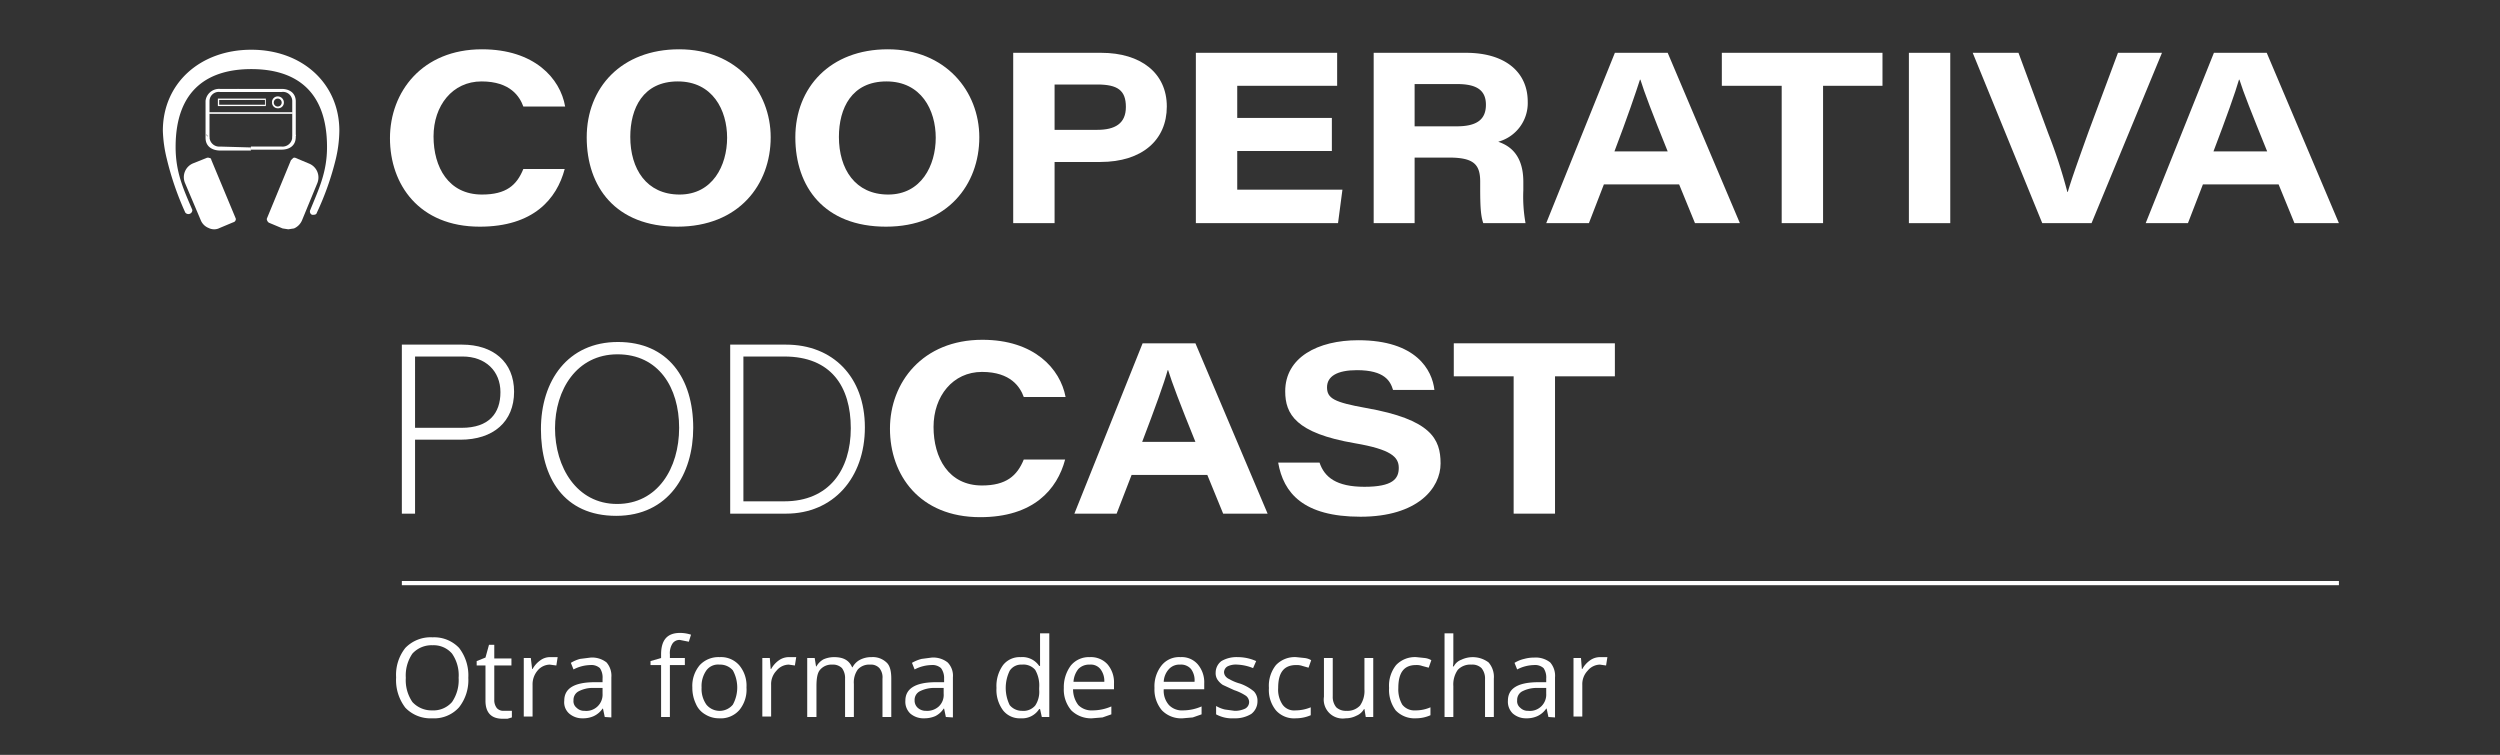<svg id="Layer_1" data-name="Layer 1" xmlns="http://www.w3.org/2000/svg" viewBox="0 0 568 171.5"><rect x="0" y="0" width="568" height="171.5" fill="#333333" stroke="none"/><defs><style>.cls-1{fill:#fff;}</style></defs><title>Icono + Texto_blanco</title><path class="cls-1" d="M91.3,78.3H105c7,0,11.8,3.9,11.8,10.7s-4.7,10.9-12.2,10.9H94.3v16.8h-3Zm3,18.9h10.6c6.2,0,8.8-3.3,8.8-8.1s-3.4-8.1-8.6-8.1H94.3Z"/><path class="cls-1" d="M157.5,97.2c0,10.5-5.6,20-17.5,20s-17.1-8.7-17.1-19.7,6.1-19.8,17.5-19.8S157.5,86,157.5,97.2Zm-31.4.1c0,8.8,4.9,17.2,14.1,17.2s14.1-8.1,14.1-17.3-4.7-16.7-14-16.7S126.1,88.6,126.1,97.3Z"/><path class="cls-1" d="M165.9,78.3h12.7c10.6,0,17.9,7.3,17.9,18.8s-7.2,19.6-17.9,19.6H165.9Zm3,35.6h9.3c10.1,0,15.1-7.1,15.1-16.6S188.8,81,178.2,81h-9.3Z"/><path class="cls-1" d="M242,104.4c-1.8,6.8-7.2,13.1-19.3,13.1-13.8,0-20.5-9.6-20.5-20.1s7.4-20.2,21-20.2c11.8,0,17.7,6.6,18.9,13h-9.5c-.8-2.2-2.9-5.7-9.5-5.7s-11,5.5-11,12.5,3.4,13.3,11,13.3c5.5,0,8-2.2,9.5-5.9Z"/><path class="cls-1" d="M257.1,107.9l-3.4,8.8h-9.6L259.6,78h12L288,116.7H277.9l-3.6-8.8Zm14.5-7.5c-3.6-8.9-5.3-13.4-6.2-16.3h-.1c-.8,2.9-2.9,8.7-5.8,16.3Z"/><path class="cls-1" d="M299.8,105.1c1.1,3.3,3.8,5.5,10.2,5.5s7.8-1.8,7.8-4.3-1.8-4.2-10-5.6C294.4,98.4,292,94.1,292,88.9c0-7.7,7.4-11.6,16.6-11.6,13.2,0,16.8,6.8,17.3,11.3h-9.4c-.6-2-1.9-4.5-8.2-4.5-4.5,0-6.8,1.4-6.8,3.9s1.6,3.4,8.9,4.7c14.7,2.6,16.9,7,16.9,12.6s-5.2,12.1-18.2,12.1-17.5-5.4-18.7-12.3Z"/><path class="cls-1" d="M343.9,85.5H330.3V78h36.6v7.5H353.3v31.2h-9.4Z"/><path class="cls-1" d="M128.3,38.4c-1.8,6.8-7.1,13.1-19.3,13.1-13.8,0-20.4-9.6-20.4-20.1s7.3-20.2,20.9-20.2c11.9,0,17.8,6.6,18.9,13h-9.5c-.8-2.2-2.9-5.7-9.5-5.7S98.5,24,98.5,31s3.4,13.2,11,13.2c5.5,0,7.9-2.1,9.4-5.8Z"/><path class="cls-1" d="M175.1,31.2c0,10.7-7.2,20.3-21.2,20.3s-20.6-9-20.6-20.3,7.9-20,21-20S175.1,20.7,175.1,31.2Zm-31.9-.1c0,7.3,3.7,13.1,11.2,13.1s10.8-6.6,10.8-12.9S161.9,18.5,154,18.5,143.2,24.6,143.2,31.1Z"/><path class="cls-1" d="M222.5,31.2c0,10.7-7.2,20.3-21.2,20.3s-20.6-9-20.6-20.3,7.9-20,21-20S222.5,20.7,222.5,31.2Zm-31.9-.1c0,7.3,3.7,13.1,11.2,13.1s10.8-6.6,10.8-12.9-3.3-12.8-11.2-12.8S190.6,24.6,190.6,31.1Z"/><path class="cls-1" d="M230.2,12h20c9,0,14.9,4.6,14.9,12.2S259.5,36.8,250,36.8H239.6V50.7h-9.4Zm9.4,17.5h9.7c4,0,6.5-1.4,6.5-5.2s-1.9-5.1-6.5-5.1h-9.7Z"/><path class="cls-1" d="M302.6,34.3H281.1v8.8H305l-1,7.6H271.7V12h32.1v7.5H281.1v7.3h21.5Z"/><path class="cls-1" d="M321.4,35.8V50.7h-9.3V12h21c8.9,0,14,4.4,14,11.1a9.1,9.1,0,0,1-6.7,9.1c1.6.6,5.7,2.1,5.7,9.1v1.9a34,34,0,0,0,.5,7.5H337c-.6-1.7-.7-4-.7-8.1V41.3c0-3.9-1.4-5.5-7.1-5.5Zm0-7.1H331c4.6,0,6.6-1.6,6.6-4.9s-2.1-4.7-6.5-4.7h-9.7Z"/><path class="cls-1" d="M364.4,41.9,361,50.7h-9.7L366.9,12h12l16.4,38.7H385.1l-3.6-8.8Zm14.5-7.5c-3.6-8.9-5.3-13.4-6.2-16.3h-.1c-.9,2.8-2.9,8.7-5.8,16.3Z"/><path class="cls-1" d="M404.8,19.5H391.2V12h36.5v7.5H414.2V50.7h-9.4Z"/><path class="cls-1" d="M443.1,12V50.7h-9.4V12Z"/><path class="cls-1" d="M464,50.7,448.2,12h10.4l6.8,18.4a117.8,117.8,0,0,1,4.3,13.2h.1c.7-2.3,1.2-3.9,4.8-13.9L481.2,12h10l-16,38.7Z"/><path class="cls-1" d="M500.5,41.9l-3.4,8.8h-9.6L503,12h12l16.4,38.7H521.3l-3.6-8.8Zm14.6-7.5c-3.6-8.9-5.4-13.4-6.3-16.3h-.1c-.8,2.8-2.9,8.7-5.8,16.3Z"/><path class="cls-1" d="M66.5,25.8c-3.8,0-15.2-.1-19.1,0H66.5Z"/><path class="cls-1" d="M62.8,25.8h0Zm-11.7,0Z"/><path class="cls-1" d="M67.1,30.6q0,.1-.3.3l-.4.2h0A2.2,2.2,0,0,1,64,33.3H57V34h7c1.5,0,3.2-.7,3.2-2.9v-.5Z"/><path class="cls-1" d="M54.2,20.2H50a3.1,3.1,0,0,0-3.3,2.7v7.7c.3-.1.5.3.5.5-.1,2.7.2-.3.2.1h.2V22.9a2.1,2.1,0,0,1,2.4-2h4.3A1.7,1.7,0,0,1,54.2,20.2Z"/><path class="cls-1" d="M64,20.2H54c0,.2.1.5,0,.7H64a2.1,2.1,0,0,1,2.4,2v8.3c.4.2.6-.5.8-.3v-8C67.1,20.9,65.5,20.2,64,20.2Z"/><path class="cls-1" d="M50,33.3a2.2,2.2,0,0,1-2.4-2.2h-.3l-.3-.3-.3-.3v.8c0,2.2,1.8,2.9,3.3,2.9h7v-.7Z"/><rect class="cls-1" x="47.5" y="25.5" width="19" height="0.36"/><path class="cls-1" d="M63.1,24.6a1.3,1.3,0,0,1-1.3-1.3,1.3,1.3,0,0,1,1.3-1.4,1.4,1.4,0,0,1,1.4,1.4A1.3,1.3,0,0,1,63.1,24.6Zm0-2.2a.9.9,0,0,0,0,1.8.9.9,0,1,0,0-1.8Z"/><path class="cls-1" d="M60.4,24.1H49.5V22.4H60.4Zm-10.6-.3H60.2V22.7H49.8Z"/><path class="cls-1" d="M47.4,51.8a2.8,2.8,0,0,0,1.3.3,2.7,2.7,0,0,0,1.2-.3L53,50.5a.7.7,0,0,0,.5-.4.6.6,0,0,0,0-.6L48,36.3a.4.4,0,0,0-.4-.4.8.8,0,0,0-.7,0l-3,1.2A3.4,3.4,0,0,0,42,41.5L45.6,50A3.2,3.2,0,0,0,47.4,51.8Z"/><path class="cls-1" d="M61.1,50.6l3.1,1.3,1.3.2,1.3-.2a3.5,3.5,0,0,0,1.8-1.8l3.5-8.5a3.4,3.4,0,0,0-1.8-4.4l-3.1-1.3a.6.6,0,0,0-.6,0l-.5.5L60.7,49.5a.6.6,0,0,0,0,.6A1,1,0,0,0,61.1,50.6Z"/><path class="cls-1" d="M57.1,11.3C45.4,11.3,37,19,37,29.7a30.2,30.2,0,0,0,.9,6.4,66.8,66.8,0,0,0,4.2,12.2.9.9,0,0,0,1.6-.6c-2-4.7-3.8-8.5-3.8-14.3,0-13.4,7.8-17.7,17.2-17.7S74.3,20,74.3,33.4c0,5.8-1.9,9.6-3.8,14.3a.8.8,0,0,0,.4,1.1h.3c.4,0,.7-.1.8-.5a64,64,0,0,0,4.3-12.2,29.1,29.1,0,0,0,.8-6.4C77.1,19,68.7,11.3,57.1,11.3Z"/><rect class="cls-1" x="91.3" y="132" width="440.1" height="0.96"/><path class="cls-1" d="M106.4,154a10,10,0,0,1-2.1,6.7,7.6,7.6,0,0,1-6.1,2.5,7.9,7.9,0,0,1-6.1-2.4,10.3,10.3,0,0,1-2.1-6.9,9.8,9.8,0,0,1,2.1-6.7,8,8,0,0,1,6.2-2.4,7.8,7.8,0,0,1,6,2.4A10.2,10.2,0,0,1,106.4,154Zm-14.2,0a8.8,8.8,0,0,0,1.5,5.5,5.9,5.9,0,0,0,4.5,1.9,5.6,5.6,0,0,0,4.5-1.9,8.8,8.8,0,0,0,1.5-5.5,8.6,8.6,0,0,0-1.5-5.5,5.5,5.5,0,0,0-4.4-1.9,5.9,5.9,0,0,0-4.6,1.9A8.8,8.8,0,0,0,92.2,154Z"/><path class="cls-1" d="M114.4,161.5h1.9v1.5l-1,.3h-1.1c-2.6,0-3.9-1.4-3.9-4.1v-8h-2v-1l2-.8.8-2.9h1.2v3.1h3.9v1.6h-3.9V159a2.9,2.9,0,0,0,.6,1.9A2,2,0,0,0,114.4,161.5Z"/><path class="cls-1" d="M125.1,149.3h1.6l-.3,1.9-1.5-.2a3.7,3.7,0,0,0-2.8,1.4,4.8,4.8,0,0,0-1.1,3.2v7.2h-2V149.5h1.6l.3,2.5h.1a5.9,5.9,0,0,1,1.8-2A3.7,3.7,0,0,1,125.1,149.3Z"/><path class="cls-1" d="M137.4,162.9,137,161h-.1a5,5,0,0,1-2,1.7,5.8,5.8,0,0,1-2.5.5,4.5,4.5,0,0,1-3.1-1.1,3.4,3.4,0,0,1-1.1-2.9c0-2.7,2.1-4.1,6.5-4.2h2.2v-.8a3.8,3.8,0,0,0-.6-2.4,2.9,2.9,0,0,0-2.2-.7,8.6,8.6,0,0,0-3.8,1l-.6-1.5a7.8,7.8,0,0,1,2.1-.9l2.4-.3a5.3,5.3,0,0,1,3.6,1.1,4.6,4.6,0,0,1,1.1,3.4v9.1Zm-4.6-1.4a3.7,3.7,0,0,0,4.1-3.9v-1.3h-2a6.9,6.9,0,0,0-3.5.8,2.2,2.2,0,0,0-1.1,2,1.9,1.9,0,0,0,.7,1.7A2.4,2.4,0,0,0,132.8,161.5Z"/><path class="cls-1" d="M155.6,151.1h-3.4v11.8h-2V151.1h-2.4v-.9l2.4-.7v-.8c0-3.3,1.4-4.9,4.3-4.9a8.1,8.1,0,0,1,2.5.4l-.5,1.6-2-.4a1.9,1.9,0,0,0-1.7.8,4,4,0,0,0-.6,2.5v.8h3.4Z"/><path class="cls-1" d="M169.6,156.2a7.3,7.3,0,0,1-1.6,5.1,5.6,5.6,0,0,1-4.6,1.9,5.9,5.9,0,0,1-3.2-.9,5,5,0,0,1-2.1-2.4,8.4,8.4,0,0,1-.8-3.7,7.3,7.3,0,0,1,1.7-5.1,5.8,5.8,0,0,1,4.5-1.8,5.5,5.5,0,0,1,4.5,1.9A7.2,7.2,0,0,1,169.6,156.2Zm-10.2,0a6.2,6.2,0,0,0,1.1,3.9,3.9,3.9,0,0,0,6,0,8.1,8.1,0,0,0,0-7.8,3.8,3.8,0,0,0-3-1.3,3.3,3.3,0,0,0-3,1.3A6.2,6.2,0,0,0,159.4,156.2Z"/><path class="cls-1" d="M179.3,149.3h1.6l-.3,1.9-1.4-.2a3.7,3.7,0,0,0-2.8,1.4,4.4,4.4,0,0,0-1.2,3.2v7.2h-2V149.5h1.7l.2,2.5h.1a5.9,5.9,0,0,1,1.8-2A3.9,3.9,0,0,1,179.3,149.3Z"/><path class="cls-1" d="M200.5,162.9v-8.7a3.3,3.3,0,0,0-.7-2.4,2.6,2.6,0,0,0-2.1-.8,3.5,3.5,0,0,0-2.8,1.1,5,5,0,0,0-.9,3.3v7.5h-2v-8.7a3.8,3.8,0,0,0-.7-2.4,2.9,2.9,0,0,0-2.2-.8,3.4,3.4,0,0,0-2.8,1.2c-.6.7-.8,2-.8,3.7v7h-2.1V149.5h1.7l.3,1.9h.1a4.1,4.1,0,0,1,1.6-1.6,6,6,0,0,1,2.4-.5c2.1,0,3.4.7,4.1,2.3h.1a4,4,0,0,1,1.7-1.7,5.5,5.5,0,0,1,2.6-.6,4.5,4.5,0,0,1,3.4,1.2c.8.7,1.1,2,1.1,3.7v8.7Z"/><path class="cls-1" d="M214.9,162.9l-.4-1.9h-.1a4.9,4.9,0,0,1-1.9,1.7,6.2,6.2,0,0,1-2.5.5,4.6,4.6,0,0,1-3.2-1.1,3.7,3.7,0,0,1-1.1-2.9c0-2.7,2.2-4.1,6.5-4.2h2.3v-.8a3.8,3.8,0,0,0-.7-2.4,2.9,2.9,0,0,0-2.2-.7,8.6,8.6,0,0,0-3.8,1l-.6-1.5a8.5,8.5,0,0,1,2.2-.9l2.3-.3a5.3,5.3,0,0,1,3.6,1.1,4.3,4.3,0,0,1,1.2,3.4v9.1Zm-4.5-1.4a3.9,3.9,0,0,0,2.9-1,3.6,3.6,0,0,0,1.1-2.9v-1.3h-2a7.2,7.2,0,0,0-3.5.8,2.2,2.2,0,0,0-1.1,2,2.2,2.2,0,0,0,.7,1.7A2.7,2.7,0,0,0,210.4,161.5Z"/><path class="cls-1" d="M236.3,161.1h-.2a4.6,4.6,0,0,1-4.2,2.1,4.8,4.8,0,0,1-4-1.8,7.8,7.8,0,0,1-1.5-5.1,8.1,8.1,0,0,1,1.5-5.2,4.8,4.8,0,0,1,4-1.8,4.6,4.6,0,0,1,4.2,2h.2v-7.4h2.1v19h-1.7Zm-4.1.4a3.5,3.5,0,0,0,3-1.2,5.6,5.6,0,0,0,.9-3.6v-.4a7.1,7.1,0,0,0-.9-4.1,3.5,3.5,0,0,0-3-1.2,3.1,3.1,0,0,0-2.8,1.4,8.9,8.9,0,0,0,0,7.8A3.6,3.6,0,0,0,232.2,161.5Z"/><path class="cls-1" d="M248.1,163.2a6.4,6.4,0,0,1-4.7-1.8,7.3,7.3,0,0,1-1.7-5.1,8.2,8.2,0,0,1,1.6-5.1,5.3,5.3,0,0,1,4.3-1.9,5.1,5.1,0,0,1,4,1.6,6.3,6.3,0,0,1,1.5,4.4v1.3h-9.3a5.9,5.9,0,0,0,1.2,3.6,4.2,4.2,0,0,0,3.2,1.2,10.7,10.7,0,0,0,4.3-.9v1.8l-2,.7Zm-.5-12.2a3.4,3.4,0,0,0-2.6,1,5.1,5.1,0,0,0-1.1,2.9h7a4.4,4.4,0,0,0-.9-2.9A2.8,2.8,0,0,0,247.6,151Z"/><path class="cls-1" d="M268.7,163.2a6.1,6.1,0,0,1-4.7-1.8,7.3,7.3,0,0,1-1.7-5.1,7.6,7.6,0,0,1,1.6-5.1,5.1,5.1,0,0,1,4.3-1.9,4.8,4.8,0,0,1,3.9,1.6,6.3,6.3,0,0,1,1.5,4.4v1.3h-9.2a4.9,4.9,0,0,0,1.2,3.6,4.1,4.1,0,0,0,3.2,1.2,10.6,10.6,0,0,0,4.2-.9v1.8l-2,.7Zm-.6-12.2a3.2,3.2,0,0,0-2.5,1,4.5,4.5,0,0,0-1.2,2.9h7a4.3,4.3,0,0,0-.8-2.9A3,3,0,0,0,268.1,151Z"/><path class="cls-1" d="M285.7,159.3a3.6,3.6,0,0,1-1.4,2.9,7,7,0,0,1-3.9,1,7.6,7.6,0,0,1-4.1-.9v-1.9a7,7,0,0,0,2,.8l2.2.3a5.4,5.4,0,0,0,2.4-.5,1.7,1.7,0,0,0,.9-1.6,1.9,1.9,0,0,0-.7-1.3,11.3,11.3,0,0,0-2.7-1.3l-2.6-1.2a4.5,4.5,0,0,1-1.2-1.2,2.7,2.7,0,0,1-.4-1.6,3.3,3.3,0,0,1,1.3-2.6,6.8,6.8,0,0,1,3.7-.9,10.2,10.2,0,0,1,4.2.9l-.7,1.6a10.7,10.7,0,0,0-3.6-.8,4.3,4.3,0,0,0-2.2.4,1.6,1.6,0,0,0-.8,1.3,1.6,1.6,0,0,0,.3.9,2.2,2.2,0,0,0,.9.7,10,10,0,0,0,2.4,1,10,10,0,0,1,3.2,1.8A3.1,3.1,0,0,1,285.7,159.3Z"/><path class="cls-1" d="M294.4,163.2a5.5,5.5,0,0,1-4.5-1.8,7.3,7.3,0,0,1-1.6-5.1,7.5,7.5,0,0,1,1.6-5.2,5.9,5.9,0,0,1,4.6-1.8l1.9.2a3.7,3.7,0,0,1,1.5.5l-.6,1.7-1.4-.4a3.9,3.9,0,0,0-1.4-.2c-2.8,0-4.1,1.7-4.1,5.2a6.1,6.1,0,0,0,1,3.8,3.2,3.2,0,0,0,2.9,1.3,9.1,9.1,0,0,0,3.5-.7v1.8A8.6,8.6,0,0,1,294.4,163.2Z"/><path class="cls-1" d="M302.8,149.5v8.7a3.7,3.7,0,0,0,.8,2.5,3.2,3.2,0,0,0,2.3.8,3.9,3.9,0,0,0,3.1-1.2,5.8,5.8,0,0,0,1-3.7v-7.1h2v13.4h-1.7l-.3-1.8h-.1a3.5,3.5,0,0,1-1.7,1.5,5.4,5.4,0,0,1-2.5.6,4.3,4.3,0,0,1-4.9-4.9v-8.8Z"/><path class="cls-1" d="M321.7,163.2a5.9,5.9,0,0,1-4.6-1.8,7.8,7.8,0,0,1-1.5-5.1,7.5,7.5,0,0,1,1.6-5.2,5.9,5.9,0,0,1,4.6-1.8l1.9.2a3.7,3.7,0,0,1,1.5.5l-.6,1.7-1.5-.4a3.6,3.6,0,0,0-1.4-.2c-2.7,0-4,1.7-4,5.2a6.9,6.9,0,0,0,.9,3.8,3.5,3.5,0,0,0,3,1.3,8.3,8.3,0,0,0,3.4-.7v1.8A8.1,8.1,0,0,1,321.7,163.2Z"/><path class="cls-1" d="M337.4,162.9v-8.6a3.7,3.7,0,0,0-.8-2.5,3,3,0,0,0-2.3-.8,3.9,3.9,0,0,0-3.1,1.2,5.8,5.8,0,0,0-1,3.7v7h-2v-19h2v5.8a8.6,8.6,0,0,1-.1,1.7h.2a3.1,3.1,0,0,1,1.7-1.5,6,6,0,0,1,6.2.6,5,5,0,0,1,1.2,3.7v8.7Z"/><path class="cls-1" d="M351.8,162.9l-.4-1.9h-.1a5,5,0,0,1-2,1.7,5.8,5.8,0,0,1-2.5.5,4.5,4.5,0,0,1-3.1-1.1,3.7,3.7,0,0,1-1.1-2.9c0-2.7,2.1-4.1,6.5-4.2h2.2v-.8a3.8,3.8,0,0,0-.6-2.4,2.9,2.9,0,0,0-2.2-.7,8.6,8.6,0,0,0-3.8,1l-.6-1.5a7.3,7.3,0,0,1,2.2-.9,8.5,8.5,0,0,1,2.3-.3,5.3,5.3,0,0,1,3.6,1.1,4.6,4.6,0,0,1,1.1,3.4v9.1Zm-4.6-1.4a3.7,3.7,0,0,0,4.1-3.9v-1.3h-2a7.2,7.2,0,0,0-3.5.8,2.2,2.2,0,0,0-1.1,2,1.9,1.9,0,0,0,.7,1.7A2.4,2.4,0,0,0,347.2,161.5Z"/><path class="cls-1" d="M363.6,149.3h1.6l-.3,1.9-1.4-.2a3.7,3.7,0,0,0-2.8,1.4,4.4,4.4,0,0,0-1.2,3.2v7.2h-2V149.5h1.7l.2,2.5h.1a5.9,5.9,0,0,1,1.8-2A3.9,3.9,0,0,1,363.6,149.3Z"/></svg>